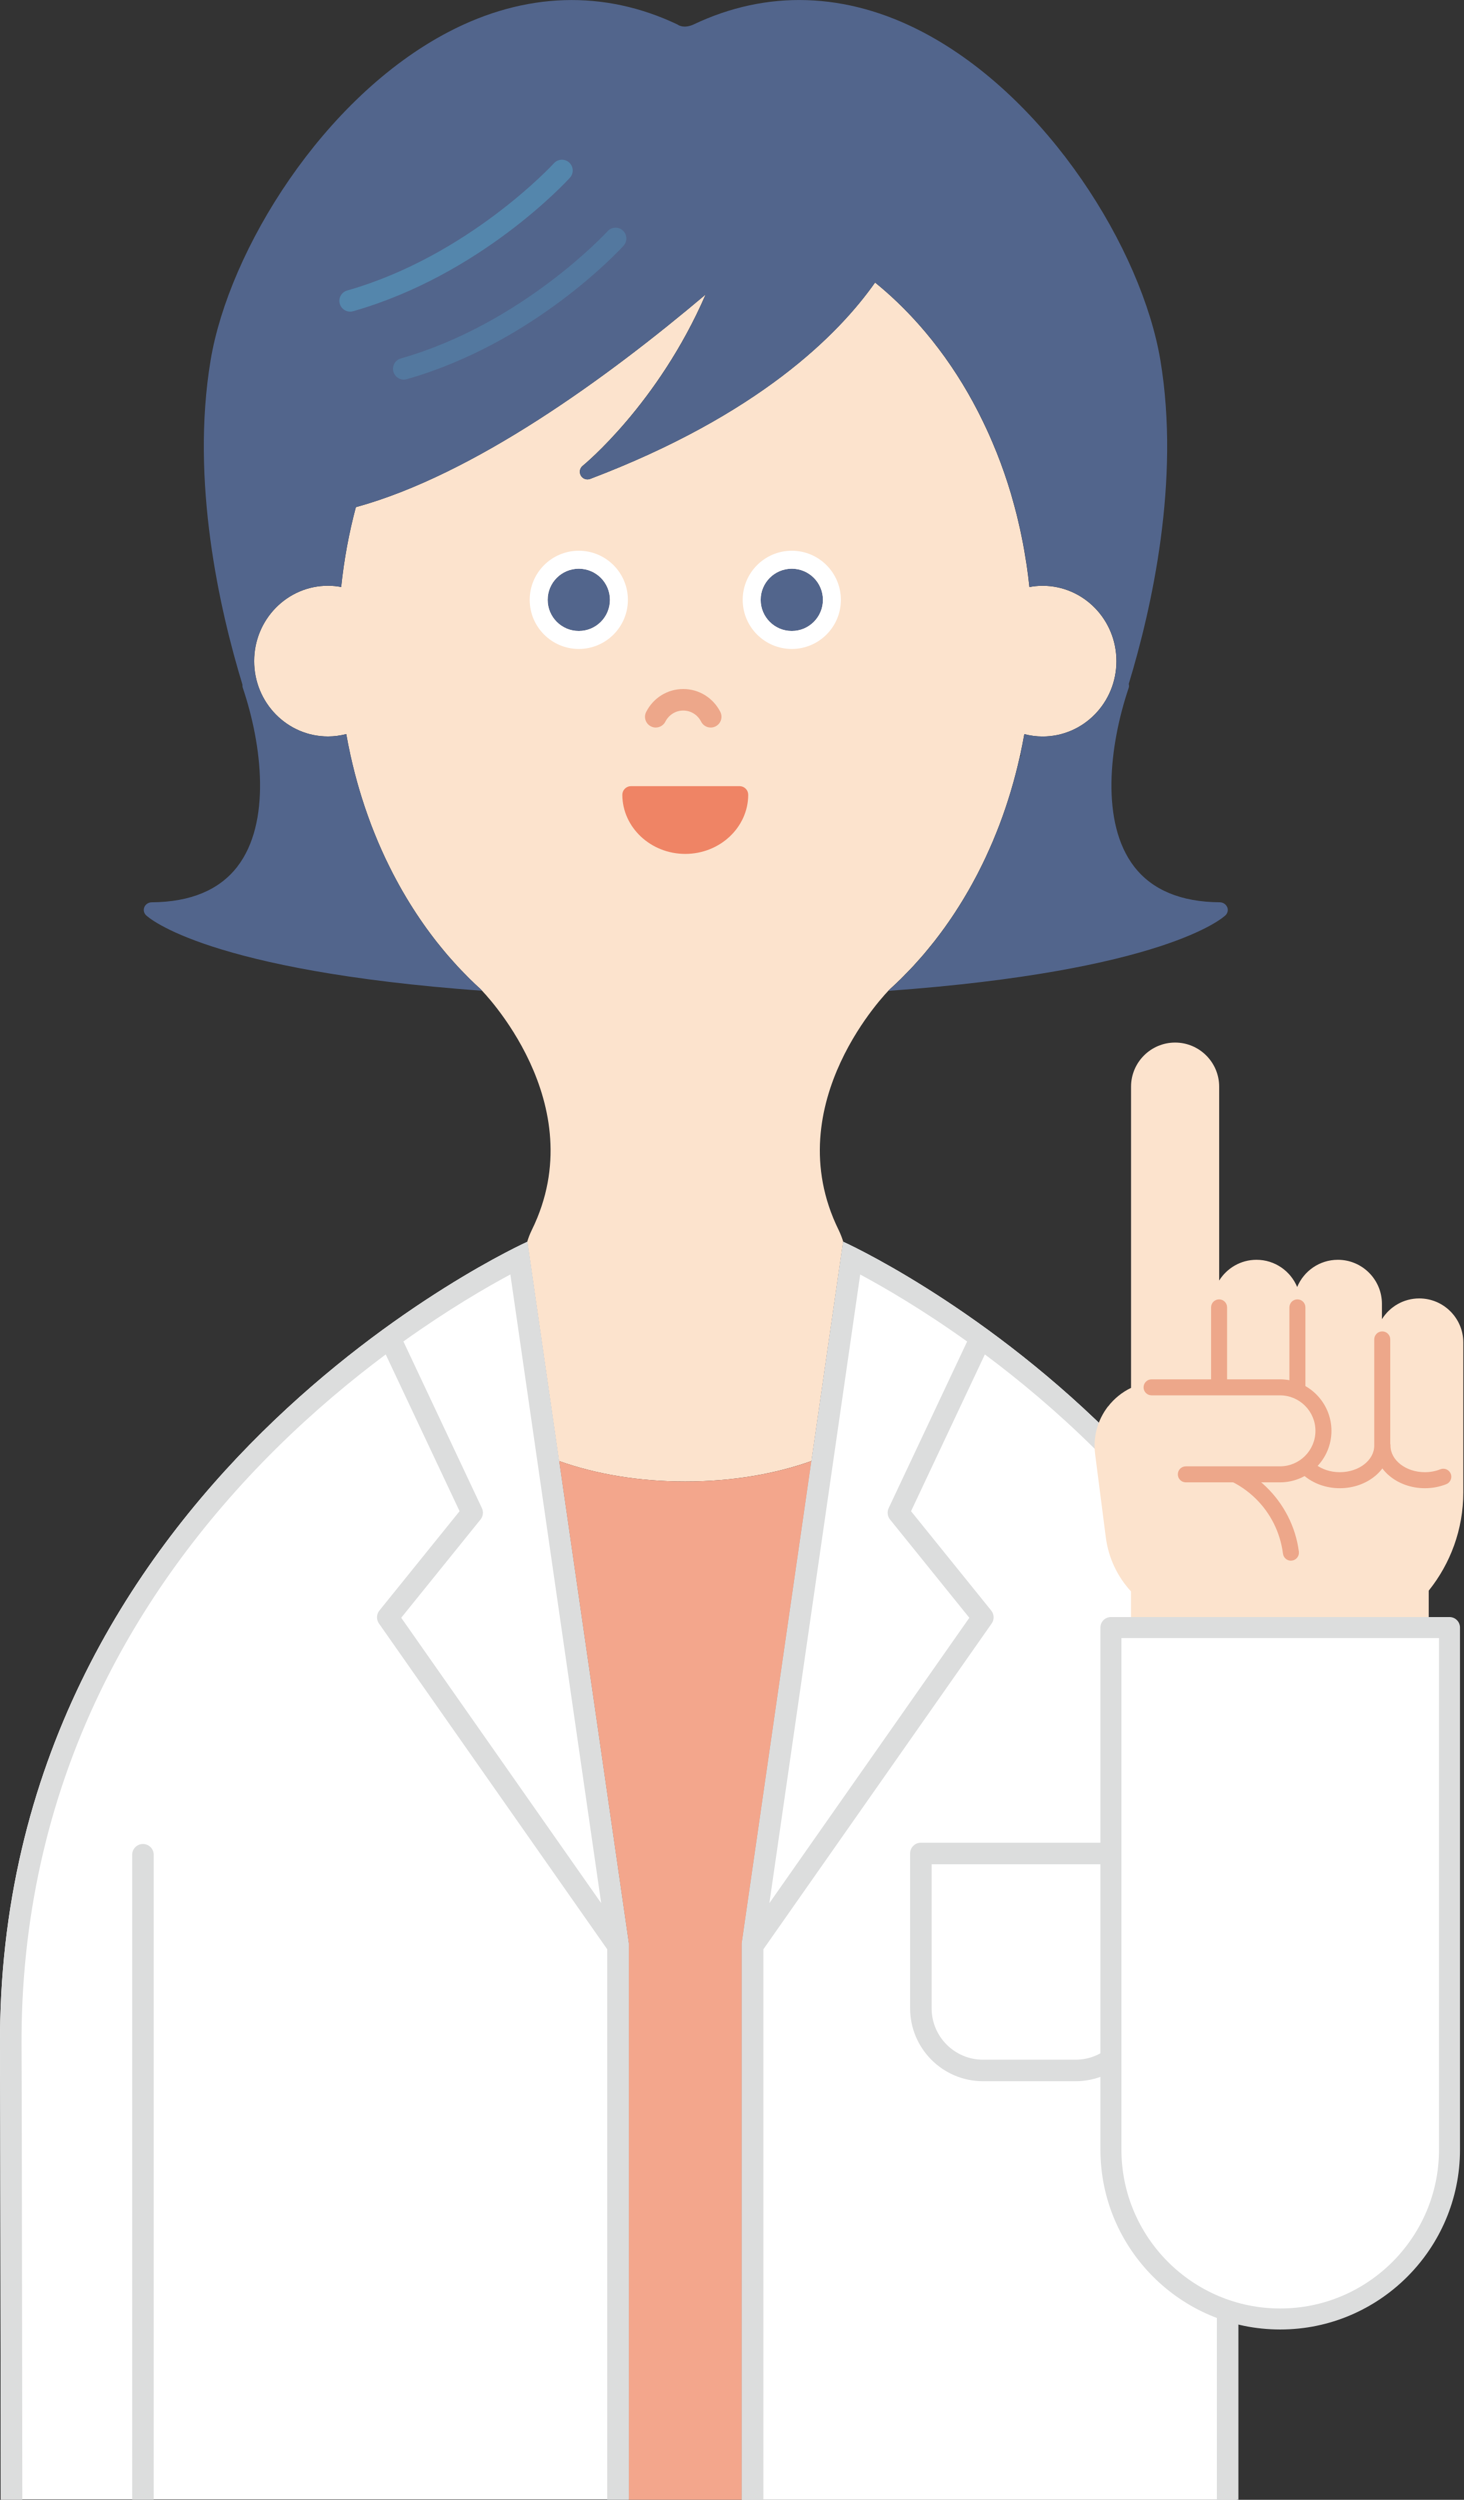 <svg preserveAspectRatio="none" width="100%" height="100%" overflow="visible" style="display: block;" viewBox="0 0 150 256" fill="none" xmlns="http://www.w3.org/2000/svg">
<rect x="0" y="0" width="150" height="256" fill="#333333" stroke="none"/>
<g id="_&#227;&#131;&#172;&#227;&#130;&#164;&#227;&#131;&#164;&#227;&#131;&#188;_1" clip-path="url(#clip0_1441_88114)">
<path id="&#227;&#131;&#153;&#227;&#130;&#175;&#227;&#130;&#191;&#227;&#131;&#188;" d="M91.123 101.36H91.112C91.53 100.982 91.938 100.595 92.343 100.198C92.484 100.058 92.621 99.912 92.76 99.77C93.019 99.507 93.277 99.246 93.53 98.975C93.695 98.798 93.854 98.613 94.019 98.431C94.236 98.188 94.457 97.945 94.669 97.694C94.844 97.489 95.013 97.279 95.183 97.071C95.375 96.836 95.57 96.598 95.76 96.358C95.937 96.13 96.112 95.897 96.287 95.666C96.459 95.436 96.631 95.206 96.8 94.97C96.98 94.72 97.155 94.467 97.33 94.213C97.484 93.988 97.638 93.76 97.788 93.532C97.965 93.262 98.142 92.988 98.314 92.71C98.451 92.492 98.588 92.269 98.722 92.049C98.899 91.755 99.074 91.457 99.246 91.158C99.365 90.951 99.481 90.738 99.598 90.528C99.775 90.209 99.95 89.885 100.119 89.561C100.22 89.366 100.319 89.171 100.415 88.974C100.593 88.624 100.767 88.272 100.934 87.915C101.013 87.746 101.089 87.576 101.167 87.404C101.344 87.014 101.522 86.622 101.691 86.227C101.742 86.105 101.79 85.984 101.841 85.862C102.028 85.412 102.213 84.956 102.39 84.495C102.39 84.495 102.39 84.495 102.39 84.493C103.243 82.25 103.947 79.903 104.488 77.473C104.496 77.433 104.509 77.395 104.516 77.354C104.673 76.635 104.82 75.914 104.949 75.18C105.547 75.334 106.172 75.425 106.817 75.425C110.997 75.425 114.386 71.97 114.386 67.707C114.386 63.444 110.997 59.989 106.817 59.989C106.357 59.989 105.909 60.037 105.471 60.118C105.392 59.364 105.296 58.617 105.187 57.875C105.152 57.64 105.111 57.41 105.073 57.174C104.992 56.663 104.906 56.154 104.81 55.65C104.759 55.389 104.706 55.131 104.653 54.87C104.554 54.385 104.448 53.904 104.334 53.425C104.276 53.18 104.22 52.937 104.159 52.694C104.025 52.162 103.883 51.638 103.734 51.117C103.683 50.942 103.638 50.765 103.587 50.59C103.167 49.177 102.691 47.798 102.16 46.459C102.101 46.314 102.041 46.17 101.982 46.026C101.767 45.499 101.547 44.978 101.317 44.464C101.243 44.302 101.17 44.142 101.096 43.98C100.858 43.467 100.613 42.96 100.36 42.459C100.294 42.33 100.231 42.203 100.165 42.074C99.851 41.467 99.527 40.869 99.19 40.282C99.185 40.272 99.18 40.264 99.175 40.254C98.448 38.991 97.666 37.779 96.838 36.619C96.813 36.584 96.788 36.551 96.763 36.515C96.38 35.984 95.985 35.465 95.583 34.956C95.537 34.9 95.494 34.845 95.449 34.786C95.039 34.275 94.621 33.776 94.191 33.29C94.17 33.268 94.153 33.245 94.132 33.225C92.738 31.653 91.242 30.215 89.657 28.931C85.918 34.25 77.724 42.492 60.467 49.043C60.376 49.079 60.283 49.094 60.189 49.094C59.916 49.094 59.652 48.95 59.511 48.699C59.321 48.365 59.399 47.942 59.7 47.702C59.794 47.626 67.421 41.391 72.297 30.157C62.169 38.715 48.524 48.631 36.46 51.937C36.115 53.225 35.819 54.539 35.569 55.878C35.564 55.906 35.556 55.934 35.551 55.964C35.44 56.567 35.343 57.174 35.252 57.784C35.24 57.87 35.224 57.954 35.212 58.037C35.113 58.723 35.027 59.417 34.953 60.113C34.516 60.032 34.068 59.984 33.607 59.984C29.427 59.984 26.038 63.439 26.038 67.702C26.038 71.965 29.427 75.42 33.607 75.42C34.252 75.42 34.878 75.329 35.475 75.175C35.604 75.906 35.751 76.63 35.908 77.349C35.91 77.365 35.915 77.38 35.918 77.395C36.432 79.719 37.098 81.964 37.898 84.116C37.943 84.24 37.986 84.366 38.034 84.49C38.186 84.89 38.348 85.285 38.51 85.68C38.584 85.862 38.657 86.045 38.733 86.224C38.885 86.584 39.047 86.938 39.206 87.293C39.3 87.5 39.394 87.708 39.49 87.913C39.647 88.244 39.809 88.571 39.971 88.895C40.082 89.118 40.194 89.341 40.307 89.558C40.467 89.865 40.631 90.168 40.798 90.472C40.925 90.702 41.052 90.93 41.181 91.158C41.345 91.444 41.512 91.728 41.682 92.011C41.824 92.247 41.968 92.482 42.112 92.712C42.279 92.978 42.446 93.241 42.619 93.502C42.776 93.743 42.938 93.981 43.099 94.216C43.269 94.462 43.439 94.707 43.611 94.95C43.785 95.193 43.963 95.431 44.14 95.669C44.309 95.897 44.479 96.122 44.654 96.345C44.846 96.59 45.044 96.831 45.241 97.071C45.408 97.276 45.575 97.484 45.747 97.684C45.962 97.937 46.185 98.183 46.406 98.431C46.568 98.611 46.724 98.793 46.889 98.97C47.142 99.243 47.403 99.507 47.661 99.77C47.8 99.912 47.934 100.056 48.074 100.195C48.476 100.593 48.886 100.982 49.304 101.357H49.294C49.294 101.357 60.867 112.951 54.501 125.937C54.293 126.36 54.136 126.772 54.015 127.175C54.017 127.175 54.03 127.167 54.03 127.167L57.275 149.618C60.984 150.945 65.429 151.719 70.208 151.719C74.987 151.719 79.43 150.945 83.141 149.618L86.386 127.167C86.386 127.167 86.397 127.172 86.399 127.172C86.278 126.77 86.118 126.357 85.913 125.934C79.544 112.948 91.12 101.357 91.12 101.357L91.123 101.36Z" fill="#FCE3CD"/>
<path id="&#227;&#131;&#153;&#227;&#130;&#175;&#227;&#130;&#191;&#227;&#131;&#188;_2" d="M81.126 64.619C82.888 64.619 84.316 63.191 84.316 61.429C84.316 59.668 82.888 58.24 81.126 58.24C79.365 58.24 77.937 59.668 77.937 61.429C77.937 63.191 79.365 64.619 81.126 64.619Z" fill="#52658C"/>
<path id="&#227;&#131;&#153;&#227;&#130;&#175;&#227;&#130;&#191;&#227;&#131;&#188;_3" d="M81.126 58.24C82.888 58.24 84.316 59.667 84.316 61.429C84.316 63.191 82.888 64.619 81.126 64.619C79.364 64.619 77.937 63.191 77.937 61.429C77.937 59.667 79.364 58.24 81.126 58.24ZM81.126 56.4C78.352 56.4 76.096 58.655 76.096 61.429C76.096 64.204 78.352 66.459 81.126 66.459C83.901 66.459 86.156 64.204 86.156 61.429C86.156 58.655 83.901 56.4 81.126 56.4Z" fill="white"/>
<path id="&#227;&#131;&#153;&#227;&#130;&#175;&#227;&#130;&#191;&#227;&#131;&#188;_4" d="M59.303 64.619C61.065 64.619 62.493 63.191 62.493 61.429C62.493 59.668 61.065 58.24 59.303 58.24C57.541 58.24 56.113 59.668 56.113 61.429C56.113 63.191 57.541 64.619 59.303 64.619Z" fill="#52658C"/>
<path id="&#227;&#131;&#153;&#227;&#130;&#175;&#227;&#130;&#191;&#227;&#131;&#188;_5" d="M59.303 58.24C61.065 58.24 62.493 59.667 62.493 61.429C62.493 63.191 61.065 64.619 59.303 64.619C57.541 64.619 56.113 63.191 56.113 61.429C56.113 59.667 57.541 58.24 59.303 58.24ZM59.303 56.4C56.529 56.4 54.273 58.655 54.273 61.429C54.273 64.204 56.529 66.459 59.303 66.459C62.077 66.459 64.333 64.204 64.333 61.429C64.333 58.655 62.077 56.4 59.303 56.4Z" fill="white"/>
<path id="&#227;&#131;&#153;&#227;&#130;&#175;&#227;&#130;&#191;&#227;&#131;&#188;_6" d="M67.191 74.507C67.021 74.507 66.852 74.469 66.69 74.385C66.145 74.109 65.93 73.443 66.209 72.902C66.945 71.456 68.401 70.56 70.006 70.56C71.611 70.56 73.066 71.459 73.803 72.902C74.079 73.446 73.864 74.109 73.319 74.385C72.778 74.663 72.112 74.446 71.836 73.902C71.479 73.2 70.778 72.765 70.006 72.765C69.234 72.765 68.532 73.2 68.173 73.902C67.978 74.284 67.591 74.504 67.191 74.504V74.507Z" fill="#EDA78A"/>
<path id="&#227;&#131;&#153;&#227;&#130;&#175;&#227;&#130;&#191;&#227;&#131;&#188;_7" d="M125.729 92.885C125.603 92.593 125.302 92.403 124.967 92.401C121.003 92.371 118.054 91.143 116.209 88.753C112.746 84.273 113.647 76.357 115.644 70.444C115.69 70.307 115.682 70.168 115.649 70.039C117.998 62.323 120.953 49.236 118.89 36.885C117.009 25.628 107.369 9.971 94.497 3.26C86.685 -0.813 78.577 -1.071 71.046 2.514C69.996 2.987 69.424 2.514 69.424 2.514C61.89 -1.068 53.782 -0.81 45.973 3.26C33.1 9.971 23.461 25.628 21.58 36.885C19.509 49.281 22.494 62.422 24.846 70.127C24.833 70.231 24.843 70.34 24.879 70.446C26.876 76.359 27.777 84.273 24.314 88.756C22.466 91.145 19.52 92.373 15.555 92.403C15.221 92.403 14.92 92.596 14.793 92.887C14.667 93.178 14.735 93.512 14.971 93.735C15.262 94.011 21.307 99.418 49.403 101.463C49.344 101.403 49.306 101.362 49.306 101.362H49.317C42.879 95.56 38.082 87.153 35.926 77.392L35.865 77.349H35.915C35.758 76.63 35.612 75.906 35.483 75.175C34.885 75.329 34.26 75.42 33.614 75.42C29.435 75.42 26.046 71.965 26.046 67.702C26.046 63.439 29.435 59.984 33.614 59.984C34.075 59.984 34.523 60.032 34.961 60.113C35.252 57.296 35.766 54.564 36.467 51.939C48.532 48.633 62.176 38.718 72.304 30.159C67.429 41.391 59.802 47.626 59.708 47.704C59.409 47.945 59.328 48.367 59.518 48.702C59.66 48.952 59.923 49.096 60.197 49.096C60.288 49.096 60.384 49.079 60.475 49.046C77.732 42.495 85.926 34.255 89.665 28.934C98.155 35.817 104.121 47.069 105.476 60.116C105.914 60.035 106.362 59.986 106.822 59.986C111.002 59.986 114.391 63.442 114.391 67.705C114.391 71.968 111.002 75.423 106.822 75.423C106.177 75.423 105.552 75.332 104.954 75.177C104.825 75.909 104.678 76.633 104.521 77.352H104.663L104.493 77.471C102.329 87.199 97.54 95.578 91.12 101.362H91.13C91.13 101.362 91.09 101.405 91.026 101.471C119.208 99.433 125.269 94.011 125.56 93.735C125.795 93.512 125.863 93.178 125.737 92.887L125.729 92.885Z" fill="#52658C"/>
<path id="&#227;&#131;&#153;&#227;&#130;&#175;&#227;&#130;&#191;&#227;&#131;&#188;_8" d="M41.371 38.875C40.89 38.875 40.449 38.558 40.31 38.072C40.143 37.485 40.482 36.875 41.069 36.708C53.519 33.166 62.169 23.772 62.255 23.679C62.665 23.228 63.363 23.195 63.814 23.605C64.264 24.015 64.297 24.714 63.887 25.165C63.52 25.57 54.721 35.121 41.672 38.832C41.571 38.859 41.469 38.875 41.371 38.875Z" fill="#5486AC" fill-opacity="0.6"/>
<path id="&#227;&#131;&#153;&#227;&#130;&#175;&#227;&#130;&#191;&#227;&#131;&#188;_9" d="M35.875 31.916C35.394 31.916 34.953 31.599 34.814 31.113C34.647 30.526 34.986 29.916 35.574 29.749C47.998 26.215 56.673 16.814 56.759 16.717C57.169 16.267 57.868 16.234 58.318 16.644C58.769 17.054 58.802 17.75 58.392 18.203C58.025 18.608 49.225 28.159 36.176 31.873C36.075 31.901 35.974 31.916 35.875 31.916Z" fill="#5486AC"/>
<path id="&#227;&#131;&#153;&#227;&#130;&#175;&#227;&#130;&#191;&#227;&#131;&#188;_10" d="M0.081 255.957C0.061 242.756 0.033 214.969 0 209.612C-0.352 151.588 54.035 127.165 54.035 127.165L64.421 199.016V255.957H0.081Z" fill="white"/>
<path id="&#227;&#131;&#153;&#227;&#130;&#175;&#227;&#130;&#191;&#227;&#131;&#188;_11" d="M64.424 255.997H76.008V199.016L83.149 149.616C79.44 150.942 74.995 151.717 70.216 151.717C65.437 151.717 60.994 150.942 57.283 149.616L64.424 199.016V255.997Z" fill="#F3A68C"/>
<path id="&#227;&#131;&#153;&#227;&#130;&#175;&#227;&#130;&#191;&#227;&#131;&#188;_12" d="M2.288 255.997C2.283 252.276 2.276 247.325 2.268 241.956C2.25 228.598 2.23 213.457 2.207 209.6C2.129 196.738 4.832 184.524 10.242 173.297C14.581 164.293 20.666 155.886 28.326 148.312C32.149 144.533 35.991 141.34 39.52 138.705L47.087 154.759L38.872 164.933C38.563 165.315 38.546 165.857 38.827 166.26L62.169 199.555C62.184 199.575 62.201 199.595 62.217 199.616V255.997H64.424V199.016L54.038 127.165C54.038 127.165 -0.352 151.59 0 209.615C0.033 215.022 0.058 242.946 0.081 256H2.288V255.997ZM52.291 130.519L61.596 194.895L41.11 165.672L49.236 155.607C49.501 155.278 49.555 154.828 49.375 154.443L41.333 137.376C45.93 134.091 49.853 131.82 52.288 130.516L52.291 130.519Z" fill="#DCDDDD"/>
<path id="&#227;&#131;&#153;&#227;&#130;&#175;&#227;&#130;&#191;&#227;&#131;&#188;_13" d="M14.647 188.84C14.037 188.84 13.543 189.333 13.543 189.943V255.997H15.75V189.943C15.75 189.333 15.257 188.84 14.647 188.84Z" fill="#DCDDDD"/>
<path id="&#227;&#131;&#153;&#227;&#130;&#175;&#227;&#130;&#191;&#227;&#131;&#188;_14" d="M76.405 80.769C76.238 80.602 76.013 80.508 75.777 80.508H64.649C64.414 80.508 64.189 80.602 64.022 80.769C63.854 80.936 63.763 81.162 63.763 81.397C63.776 84.733 66.669 87.447 70.213 87.447C73.757 87.447 76.651 84.733 76.663 81.397C76.663 81.162 76.572 80.936 76.405 80.769Z" fill="#EF8465"/>
<path id="&#227;&#131;&#153;&#227;&#130;&#175;&#227;&#130;&#191;&#227;&#131;&#188;_15" d="M126.734 213.078H140.414C140.419 211.551 140.422 210.361 140.427 209.612C140.778 151.588 86.391 127.165 86.391 127.165L76.005 199.016V256H126.734V213.078Z" fill="white"/>
<path id="&#227;&#131;&#153;&#227;&#130;&#175;&#227;&#130;&#191;&#227;&#131;&#188;_16" d="M112.103 148.312C119.763 155.886 125.848 164.293 130.187 173.297C135.597 184.524 138.3 196.738 138.222 209.6C138.202 212.88 138.184 224.312 138.169 235.87L140.379 234.091C140.394 223.226 140.411 212.713 140.429 209.612C140.781 151.588 86.394 127.165 86.394 127.165L76.008 199.016V255.997H78.215V199.616C78.23 199.595 78.248 199.578 78.263 199.555L101.605 166.26C101.889 165.857 101.868 165.315 101.56 164.933L93.345 154.759L100.909 138.705C104.44 141.338 108.28 144.533 112.103 148.312ZM91.052 154.445C90.872 154.828 90.925 155.281 91.191 155.61L99.317 165.675L78.83 194.897L88.136 130.521C90.571 131.827 94.497 134.098 99.091 137.381L91.049 154.448L91.052 154.445Z" fill="#DCDDDD"/>
<path id="&#227;&#131;&#153;&#227;&#130;&#175;&#227;&#130;&#191;&#227;&#131;&#188;_17" d="M110.207 213.133H100.714C96.598 213.133 93.249 209.784 93.249 205.666V189.812C93.249 189.202 93.743 188.708 94.353 188.708H116.571C117.181 188.708 117.674 189.202 117.674 189.812V205.666C117.674 209.782 114.325 213.133 110.209 213.133H110.207ZM95.454 190.918V205.668C95.454 208.569 97.813 210.929 100.714 210.929H110.207C113.108 210.929 115.467 208.569 115.467 205.668V190.918H95.456H95.454Z" fill="#DCDDDD"/>
<path id="&#227;&#131;&#153;&#227;&#130;&#175;&#227;&#130;&#191;&#227;&#131;&#188;_18" d="M125.783 188.84C125.172 188.84 124.679 189.333 124.679 189.943V255.997H126.886V189.943C126.886 189.333 126.393 188.84 125.783 188.84Z" fill="#DCDDDD"/>
<path id="&#227;&#131;&#153;&#227;&#130;&#175;&#227;&#130;&#191;&#227;&#131;&#188;_19" d="M113.531 144.036C114.168 143.211 114.976 142.568 115.887 142.128V111.28C115.887 108.792 117.912 106.767 120.401 106.767C122.889 106.767 124.914 108.792 124.914 111.28V131.139C125.714 129.863 127.127 129.013 128.739 129.013C130.617 129.013 132.23 130.164 132.908 131.8C133.587 130.164 135.199 129.013 137.078 129.013C139.566 129.013 141.591 131.038 141.591 133.526V135.096C142.391 133.82 143.804 132.969 145.416 132.969C147.904 132.969 149.929 134.994 149.929 137.483V149.33V151.117V152.828C149.929 156.635 148.601 160.134 146.386 162.895V178.517H115.882V162.974C114.515 161.49 113.579 159.587 113.3 157.438L112.204 148.902C111.979 147.155 112.45 145.426 113.525 144.031L113.531 144.036Z" fill="#FCE3CD"/>
<path id="&#227;&#131;&#153;&#227;&#130;&#175;&#227;&#130;&#191;&#227;&#131;&#188;_20" d="M124.907 142.912C125.289 142.912 125.6 142.601 125.6 142.219V133.885C125.6 133.503 125.289 133.192 124.907 133.192C124.524 133.192 124.213 133.503 124.213 133.885V142.219C124.213 142.601 124.524 142.912 124.907 142.912Z" fill="#EDA78A"/>
<path id="&#227;&#131;&#153;&#227;&#130;&#175;&#227;&#130;&#191;&#227;&#131;&#188;_21" d="M124.907 143.039C124.454 143.039 124.086 142.672 124.086 142.219V133.886C124.086 133.432 124.454 133.065 124.907 133.065C125.36 133.065 125.727 133.432 125.727 133.886V142.219C125.727 142.672 125.36 143.039 124.907 143.039ZM124.907 133.318C124.593 133.318 124.34 133.572 124.34 133.886V142.219C124.34 142.533 124.593 142.786 124.907 142.786C125.221 142.786 125.474 142.533 125.474 142.219V133.886C125.474 133.572 125.221 133.318 124.907 133.318Z" fill="#EDA78A"/>
<path id="&#227;&#131;&#153;&#227;&#130;&#175;&#227;&#130;&#191;&#227;&#131;&#188;_22" d="M137.278 152.279C140.057 152.279 142.318 150.378 142.318 148.041V137.166C142.318 136.784 142.006 136.473 141.624 136.473C141.242 136.473 140.93 136.784 140.93 137.166V148.041C140.93 149.613 139.293 150.891 137.278 150.891C135.265 150.891 133.625 149.613 133.625 148.041V133.885C133.625 133.503 133.313 133.192 132.931 133.192C132.549 133.192 132.238 133.503 132.238 133.885V148.041C132.238 150.378 134.498 152.279 137.278 152.279Z" fill="#EDA78A"/>
<path id="&#227;&#131;&#153;&#227;&#130;&#175;&#227;&#130;&#191;&#227;&#131;&#188;_23" d="M137.278 152.405C134.43 152.405 132.111 150.448 132.111 148.041V133.886C132.111 133.432 132.478 133.065 132.931 133.065C133.384 133.065 133.751 133.432 133.751 133.886V148.041C133.751 149.542 135.333 150.765 137.278 150.765C139.222 150.765 140.804 149.542 140.804 148.041V137.166C140.804 136.713 141.171 136.346 141.624 136.346C142.077 136.346 142.444 136.713 142.444 137.166V148.041C142.444 150.446 140.128 152.405 137.278 152.405ZM132.934 133.318C132.62 133.318 132.367 133.572 132.367 133.886V148.041C132.367 150.307 134.572 152.152 137.28 152.152C139.989 152.152 142.194 150.309 142.194 148.041V137.166C142.194 136.852 141.94 136.599 141.626 136.599C141.313 136.599 141.059 136.852 141.059 137.166V148.041C141.059 149.681 139.363 151.018 137.28 151.018C135.197 151.018 133.501 149.684 133.501 148.041V133.886C133.501 133.572 133.248 133.318 132.934 133.318Z" fill="#EDA78A"/>
<path id="&#227;&#131;&#153;&#227;&#130;&#175;&#227;&#130;&#191;&#227;&#131;&#188;_24" d="M145.993 152.279C146.74 152.279 147.459 152.142 148.137 151.874C148.494 151.732 148.666 151.329 148.527 150.972C148.385 150.615 147.983 150.443 147.626 150.585C147.115 150.788 146.565 150.891 145.996 150.891C143.983 150.891 142.343 149.613 142.343 148.041C142.343 147.659 142.032 147.347 141.649 147.347C141.267 147.347 140.956 147.659 140.956 148.041C140.956 150.378 143.216 152.279 145.996 152.279H145.993Z" fill="#EDA78A"/>
<path id="&#227;&#131;&#153;&#227;&#130;&#175;&#227;&#130;&#191;&#227;&#131;&#188;_25" d="M145.993 152.405C143.145 152.405 140.827 150.448 140.827 148.041C140.827 147.588 141.194 147.221 141.647 147.221C142.1 147.221 142.467 147.588 142.467 148.041C142.467 149.542 144.049 150.765 145.993 150.765C146.548 150.765 147.079 150.664 147.578 150.466C147.998 150.299 148.476 150.507 148.644 150.927C148.725 151.129 148.722 151.352 148.633 151.555C148.547 151.755 148.388 151.912 148.183 151.993C147.492 152.266 146.755 152.405 145.993 152.405ZM141.649 147.474C141.335 147.474 141.082 147.727 141.082 148.041C141.082 150.307 143.287 152.152 145.996 152.152C146.725 152.152 147.431 152.018 148.092 151.757C148.233 151.701 148.342 151.595 148.403 151.456C148.464 151.317 148.466 151.162 148.411 151.023C148.294 150.732 147.965 150.59 147.674 150.707C147.147 150.917 146.583 151.023 145.996 151.023C143.912 151.023 142.216 149.689 142.216 148.046C142.216 147.732 141.963 147.479 141.649 147.479V147.474Z" fill="#EDA78A"/>
<path id="&#227;&#131;&#153;&#227;&#130;&#175;&#227;&#130;&#191;&#227;&#131;&#188;_26" d="M122.978 149.259C128.035 149.742 132.281 153.671 132.956 158.918C133.005 159.298 132.736 159.645 132.357 159.696C132.326 159.698 132.296 159.701 132.268 159.701C131.924 159.701 131.625 159.445 131.582 159.096C130.997 154.549 127.349 151.134 122.98 150.656V149.261L122.978 149.259Z" fill="#EDA78A"/>
<path id="&#227;&#131;&#153;&#227;&#130;&#175;&#227;&#130;&#191;&#227;&#131;&#188;_27" d="M132.265 159.827C131.855 159.827 131.506 159.518 131.453 159.111C130.886 154.691 127.392 151.266 122.963 150.78L122.849 150.767V149.119L122.988 149.132C128.172 149.626 132.415 153.734 133.081 158.901C133.108 159.118 133.05 159.334 132.916 159.506C132.782 159.68 132.589 159.789 132.372 159.817C132.336 159.822 132.301 159.825 132.265 159.825V159.827ZM123.104 150.542C127.598 151.086 131.126 154.582 131.706 159.078C131.746 159.384 132.025 159.607 132.341 159.569C132.491 159.549 132.625 159.473 132.719 159.354C132.812 159.235 132.853 159.086 132.832 158.934C132.189 153.929 128.109 149.942 123.107 149.398V150.54L123.104 150.542Z" fill="#EDA78A"/>
<path id="&#227;&#131;&#153;&#227;&#130;&#175;&#227;&#130;&#191;&#227;&#131;&#188;_28" d="M121.499 150.985H131.144C133.594 150.985 135.599 148.98 135.599 146.53C135.599 144.079 133.594 142.075 131.144 142.075H117.988" fill="#FCE3CD"/>
<path id="&#227;&#131;&#153;&#227;&#130;&#175;&#227;&#130;&#191;&#227;&#131;&#188;_29" d="M121.499 151.679H131.144C133.982 151.679 136.293 149.37 136.293 146.53C136.293 143.69 133.984 141.381 131.144 141.381H117.988C117.606 141.381 117.295 141.692 117.295 142.075C117.295 142.457 117.606 142.768 117.988 142.768H131.144C133.217 142.768 134.906 144.457 134.906 146.53C134.906 148.603 133.217 150.291 131.144 150.291H121.499C121.117 150.291 120.806 150.603 120.806 150.985C120.806 151.367 121.117 151.679 121.499 151.679Z" fill="#EDA78A"/>
<path id="&#227;&#131;&#153;&#227;&#130;&#175;&#227;&#130;&#191;&#227;&#131;&#188;_30" d="M131.144 151.805H121.499C121.046 151.805 120.679 151.438 120.679 150.985C120.679 150.532 121.046 150.165 121.499 150.165H131.144C133.149 150.165 134.779 148.535 134.779 146.53C134.779 144.525 133.149 142.895 131.144 142.895H117.988C117.535 142.895 117.168 142.528 117.168 142.075C117.168 141.621 117.535 141.254 117.988 141.254H131.144C134.053 141.254 136.419 143.621 136.419 146.53C136.419 149.438 134.053 151.805 131.144 151.805ZM121.499 150.418C121.185 150.418 120.932 150.671 120.932 150.985C120.932 151.299 121.185 151.552 121.499 151.552H131.144C133.913 151.552 136.166 149.299 136.166 146.53C136.166 143.76 133.913 141.508 131.144 141.508H117.988C117.674 141.508 117.421 141.761 117.421 142.075C117.421 142.388 117.674 142.642 117.988 142.642H131.144C133.288 142.642 135.032 144.386 135.032 146.53C135.032 148.674 133.288 150.418 131.144 150.418H121.499Z" fill="#EDA78A"/>
<path id="&#227;&#131;&#153;&#227;&#130;&#175;&#227;&#130;&#191;&#227;&#131;&#188;_31" d="M131.169 237.483C121.596 237.483 113.824 229.711 113.824 220.138V166.675H148.514V220.138C148.514 229.711 140.743 237.483 131.169 237.483Z" fill="white"/>
<path id="&#227;&#131;&#153;&#227;&#130;&#175;&#227;&#130;&#191;&#227;&#131;&#188;_32" d="M131.169 238.559C121.013 238.559 112.748 230.296 112.748 220.138V166.675C112.748 166.08 113.229 165.599 113.824 165.599H148.514C149.109 165.599 149.59 166.08 149.59 166.675V220.138C149.59 230.294 141.328 238.559 131.169 238.559ZM114.9 167.751V220.138C114.9 229.109 122.198 236.407 131.169 236.407C140.141 236.407 147.439 229.109 147.439 220.138V167.751H114.9Z" fill="#DCDDDD"/>
</g>
<defs>
<clipPath id="clip0_1441_88114">
<rect width="149.935" height="256" fill="white"/>
</clipPath>
</defs>
</svg>

